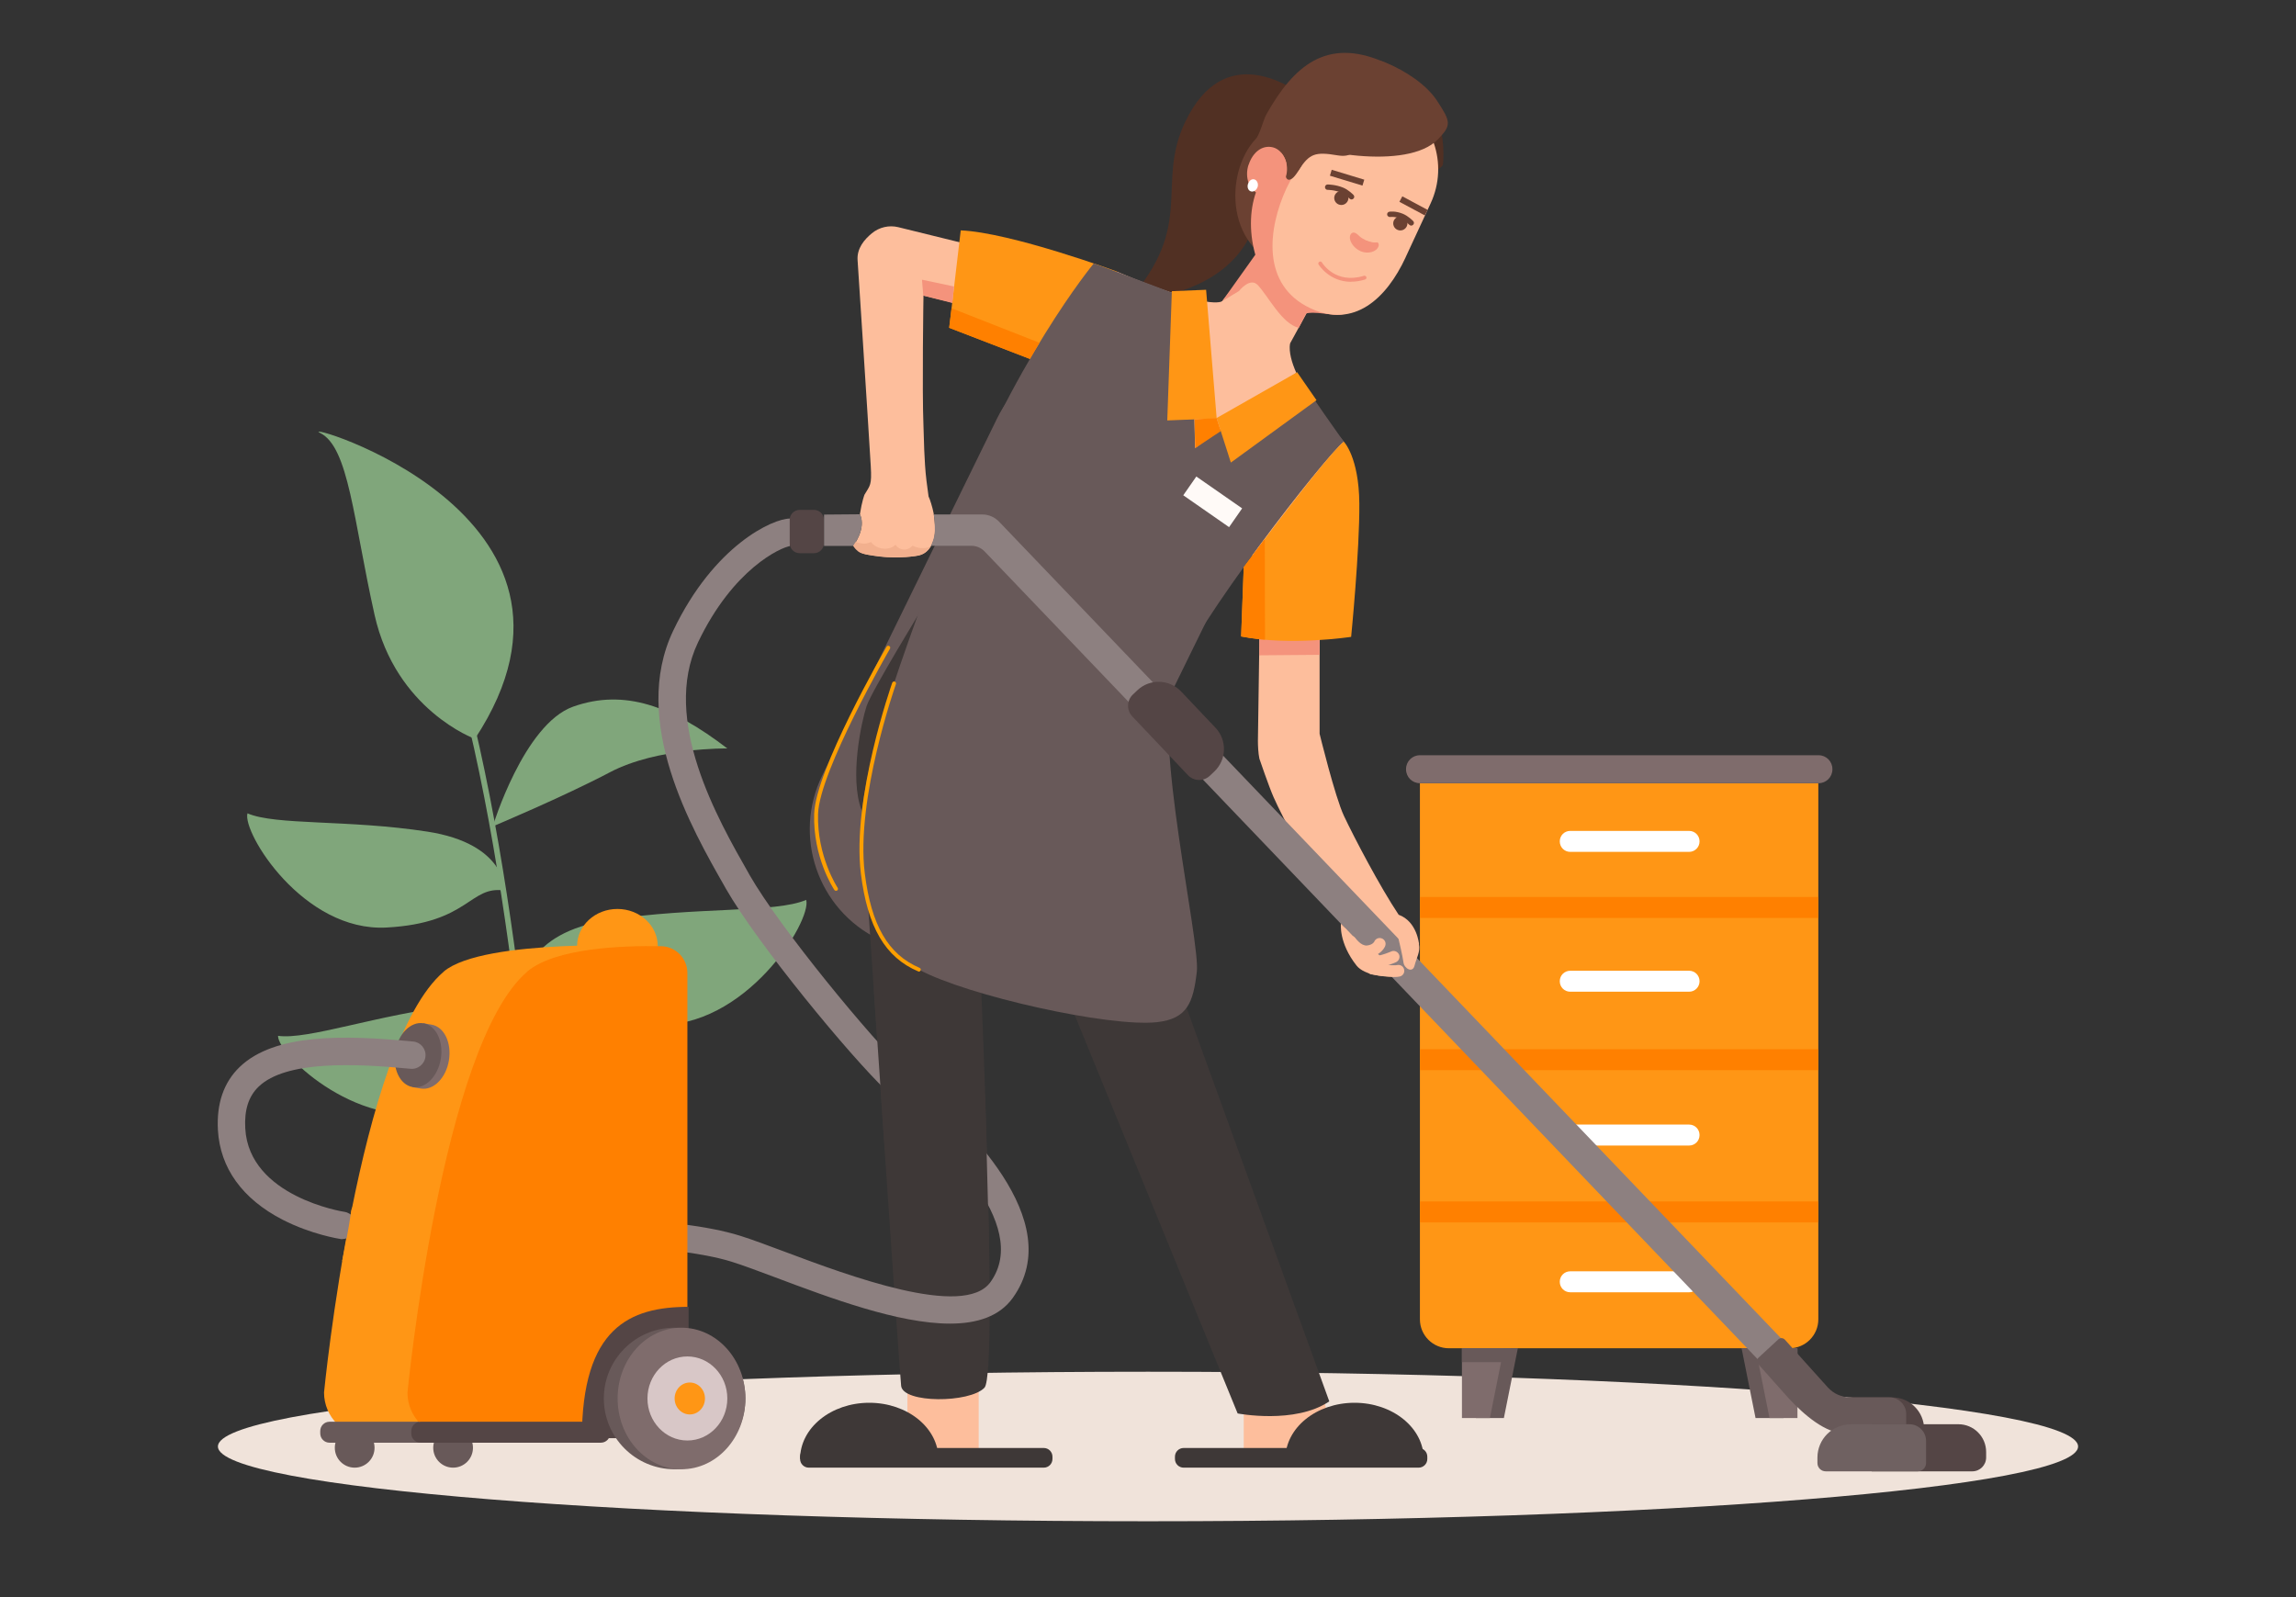 <?xml version="1.0" encoding="UTF-8"?> <svg xmlns="http://www.w3.org/2000/svg" width="230" height="160" viewBox="0 0 230 160" fill="none"><rect x="0" y="0" width="230" height="160" fill="#333333" stroke="none"/><g clip-path="url(#clip0_4846_15937)"><path d="M115 152.4C166.456 152.4 208.17 149.047 208.17 144.91C208.17 140.773 166.456 137.42 115 137.42C63.544 137.42 21.83 140.773 21.83 144.91C21.83 149.047 63.544 152.4 115 152.4Z" fill="#F0E3DA"></path><path d="M142.249 78.46H182.149V132.17C182.149 133.77 180.849 135.07 179.249 135.07H145.139C143.539 135.07 142.239 133.77 142.239 132.17V78.46H142.249Z" fill="#FF9615"></path><path d="M169.21 97.25H157.29C156.716 97.25 156.25 97.716 156.25 98.29V98.31C156.25 98.884 156.716 99.35 157.29 99.35H169.21C169.784 99.35 170.25 98.884 170.25 98.31V98.29C170.25 97.716 169.784 97.25 169.21 97.25Z" fill="white"></path><path d="M169.21 112.66H157.29C156.716 112.66 156.25 113.126 156.25 113.7V113.72C156.25 114.294 156.716 114.76 157.29 114.76H169.21C169.784 114.76 170.25 114.294 170.25 113.72V113.7C170.25 113.126 169.784 112.66 169.21 112.66Z" fill="white"></path><path d="M169.21 127.36H157.29C156.716 127.36 156.25 127.826 156.25 128.4V128.42C156.25 128.994 156.716 129.46 157.29 129.46H169.21C169.784 129.46 170.25 128.994 170.25 128.42V128.4C170.25 127.826 169.784 127.36 169.21 127.36Z" fill="white"></path><path d="M182.15 120.36H142.25V122.46H182.15V120.36Z" fill="#FF8000"></path><path d="M182.15 105.11H142.25V107.21H182.15V105.11Z" fill="#FF8000"></path><path d="M169.21 83.24H157.29C156.716 83.24 156.25 83.706 156.25 84.28V84.3C156.25 84.874 156.716 85.34 157.29 85.34H169.21C169.784 85.34 170.25 84.874 170.25 84.3V84.28C170.25 83.706 169.784 83.24 169.21 83.24Z" fill="white"></path><path d="M182.15 89.86H142.25V91.96H182.15V89.86Z" fill="#FF8000"></path><path d="M182.18 75.66H142.23C141.467 75.66 140.85 76.278 140.85 77.04V77.08C140.85 77.842 141.467 78.46 142.23 78.46H182.18C182.942 78.46 183.56 77.842 183.56 77.08V77.04C183.56 76.278 182.942 75.66 182.18 75.66Z" fill="#7F6C6C"></path><path d="M150.65 142.06H147.85V135.06H152.05L150.65 142.06Z" fill="#685959"></path><path d="M149.249 142.06H146.449V135.06H150.649L149.249 142.06Z" fill="#7F6C6C"></path><path d="M151.349 135.06H146.449V136.46H151.349V135.06Z" fill="#685959"></path><path d="M175.86 142.06H178.66V135.06H174.46L175.86 142.06Z" fill="#685959"></path><path d="M177.259 142.06H180.059V135.06H175.859L177.259 142.06Z" fill="#7F6C6C"></path><path d="M175.85 136.47H180.05V135.07H175.85V136.47Z" fill="#685959"></path><path d="M96.309 30.53L97.749 24.67L89.989 22.76C89.059 22.53 88.079 22.76 87.339 23.37C86.599 23.98 85.819 24.87 85.909 26.08C85.909 26.08 86.939 41.79 87.229 46.71C87.339 48.63 87.169 48.6 86.599 49.56C86.599 49.56 86.349 50.18 86.139 51.52C86.809 52.95 85.489 54.66 85.489 54.66C85.809 55.13 86.099 55.39 86.779 55.54C88.649 55.93 90.439 55.91 91.929 55.67C92.869 55.51 93.369 54.77 93.609 53.81C93.669 53.42 93.719 52.52 93.519 51.39C93.419 50.86 93.159 50 93.019 49.74C92.939 49.13 92.859 48.57 92.809 48.16C92.569 46.19 92.549 43.73 92.509 42.69C92.359 39.1 92.509 29.61 92.509 29.61L96.319 30.55L96.309 30.53Z" fill="#FDBE9C"></path><path d="M136.73 96.41C136.73 96.41 129.46 84.13 127.58 79.86C127.11 78.8 126.16 76.01 126.16 76.01C126.04 75.45 126.01 74.67 126.01 74.21L126.16 63.96H132.19V73.51C132.19 73.51 133.74 79.86 134.63 81.74C135.66 83.92 138.22 88.81 140.11 91.64C141.96 92.31 142.15 94.58 142.15 94.58L136.74 96.4L136.73 96.41Z" fill="#FDBE9C"></path><path d="M126.149 63.96L132.189 63.92V65.6L126.149 65.65V63.96Z" fill="#F4937C"></path><path d="M119.186 37.74L116.276 36.316C110.195 33.338 102.852 35.854 99.874 41.935L82.371 77.679C79.393 83.76 81.909 91.104 87.99 94.082L90.899 95.507C96.981 98.484 104.324 95.969 107.302 89.888L124.805 54.143C127.783 48.062 125.267 40.718 119.186 37.74Z" fill="#685959"></path><path d="M98.039 138.84H90.899V145.15H98.039V138.84Z" fill="#FDBE9C"></path><path d="M133.61 144.98L124.59 145.24V138.93H132.39L133.61 144.98Z" fill="#FDBE9C"></path><path d="M49.359 82.79C49.359 82.79 52.469 72.55 57.419 70.79C62.559 68.97 67.329 70.74 72.859 74.98C72.859 74.98 65.839 74.87 61.109 77.36C56.379 79.85 49.359 82.79 49.359 82.79Z" fill="#80A67B"></path><path d="M52.56 98.61C52.56 98.61 52.39 93.49 61.07 92.15C69.75 90.82 77.69 91.48 80.76 90.15C81.35 92.24 74.66 103.15 65.53 102.66C56.4 102.17 56.47 98 52.56 98.62V98.61Z" fill="#80A67B"></path><path d="M106.8 99.59L123.98 141.6C123.98 141.6 129.73 142.71 133.16 140.39L118.68 100.46L106.81 99.59H106.8Z" fill="#3E3837"></path><path d="M131.939 10.62C129.309 8.38 122.629 4.03 118.719 12.23C115.739 18.49 119.779 22.51 113.069 30.06C113.069 30.06 125.299 30.06 126.239 19.84C127.149 9.89 129.769 9.91 132.099 13.03C133.869 15.39 131.939 10.63 131.939 10.63V10.62Z" fill="#513023"></path><path d="M128.109 36.46L120.959 31.99L127.679 23.65L133.719 26.2L128.109 36.46Z" fill="#FDBE9C"></path><path d="M130.089 32.84C128.399 32.41 127.089 29.74 126.009 28.57C125.229 27.72 124.119 29.15 124.119 29.15L122.439 30.17L128.469 21.7L134.539 24.24L130.099 32.85L130.089 32.84Z" fill="#F4937C"></path><path d="M125.8 13.92C126.18 13.51 126.58 11.97 126.83 11.51C129.61 6.54 132.9 3.8 138.48 6.15C144.57 8.72 140.9 11.67 138.33 17.76C135.76 23.85 135.92 28.54 129.49 27.02C122.62 25.4 122.63 17.29 125.79 13.92H125.8Z" fill="#6B4132"></path><path d="M143.299 18.08C141.049 21.77 139.809 22.53 137.699 21.8L139.389 6.76C143.499 8.37 144.749 12.59 144.579 16.06C144.529 17.09 144.479 16.14 143.299 18.08Z" fill="#513023"></path><path d="M140.529 25.78C139.889 27.29 137.109 30.23 135.849 30.93C135.309 31.23 134.739 31.64 133.489 31.52C132.349 31.41 130.729 31.02 129.899 31.87C129.449 32.33 130.049 31.32 129.669 31.08C125.599 28.46 124.419 22.56 125.969 18.87L129.119 14.15C130.819 10.11 135.409 8.15 139.309 9.8C143.209 11.44 145.009 16.09 143.309 20.13L140.539 25.79L140.529 25.78Z" fill="#F4937C"></path><path d="M140.809 25.78C138.869 29.96 135.629 32.9 131.309 30.9C126.279 28.57 127.029 22.85 128.869 18.87L130.589 15.47C132.429 11.49 135.829 8.14 139.679 9.92C143.519 11.7 145.159 16.41 143.309 20.38L140.809 25.77V25.78Z" fill="#FDBE9C"></path><path d="M128.009 13.35C124.579 11.08 134.959 7.4 136.089 7.49C136.859 7.55 136.589 5.37 138.769 6.26C140.859 7.11 142.909 8.51 143.939 10.07C145.359 12.22 145.409 12.55 144.039 13.96C141.019 17.09 131.119 15.41 128.009 13.35Z" fill="#6B4132"></path><path d="M131.149 15.01C130.279 16.9 129.879 17.45 129.579 17.76C129.039 18.3 128.709 17.85 128.819 17.39C128.959 16.78 129.039 15.82 127.889 14.88C127.759 14.78 131.489 14.28 131.489 14.28L131.159 15.01H131.149Z" fill="#6B4132"></path><path d="M133.31 17.3L136.57 18.29L133.31 17.3Z" fill="#BAAFAC"></path><path d="M133.402 17.008L133.222 17.602L136.484 18.593L136.665 18L133.402 17.008Z" fill="#6B4132"></path><path d="M142.88 21.3L140.34 19.94L142.88 21.3Z" fill="#BAAFAC"></path><path d="M140.476 19.67L140.184 20.217L142.723 21.576L143.015 21.029L140.476 19.67Z" fill="#6B4132"></path><path d="M137.74 11.86C135.63 13.34 136.64 16.01 133.97 15.56C131.73 15.18 131.17 15.4 130.11 17.02C129.37 18.15 128.47 13.73 128.47 13.73C128.47 13.73 129.04 10.75 129.57 10.72C130.1 10.69 133.7 11.5 134.09 11.47C134.49 11.45 137.74 11.85 137.74 11.85V11.86Z" fill="#6B4132"></path><path d="M136.3 25.17C137.05 25.48 137.9 25.23 138.09 24.68C138.16 24.48 138.09 24.19 137.73 24.23C137.56 24.25 137.16 24.19 136.77 24.03C136.38 23.87 136.21 23.69 136.03 23.52C135.63 23.15 135.38 23.32 135.29 23.5C135.03 24.01 135.55 24.84 136.29 25.16L136.3 25.17Z" fill="#F4937C"></path><path d="M133.71 19.56C133.56 19.92 133.73 20.33 134.09 20.48C134.45 20.63 134.86 20.47 135.02 20.11C135.18 19.75 135 19.34 134.64 19.19C134.28 19.04 133.87 19.2 133.71 19.56Z" fill="#6B4132"></path><path d="M139.619 22.11C139.469 22.47 139.639 22.88 139.999 23.03C140.359 23.18 140.769 23.02 140.929 22.66C141.089 22.3 140.909 21.89 140.549 21.74C140.189 21.59 139.779 21.75 139.619 22.11Z" fill="#6B4132"></path><path d="M139.119 21.72C139.119 21.72 139.219 21.75 139.269 21.74C139.269 21.74 139.719 21.66 140.329 21.92C140.769 22.1 141.169 22.52 141.179 22.52C141.279 22.63 141.449 22.63 141.559 22.52C141.669 22.42 141.669 22.25 141.559 22.14C141.539 22.12 141.069 21.64 140.539 21.42C139.779 21.1 139.199 21.21 139.169 21.21C139.029 21.24 138.929 21.38 138.959 21.52C138.979 21.61 139.039 21.68 139.119 21.71V21.72Z" fill="#6B4132"></path><path d="M125.079 16.51C125.499 15.23 126.459 14.5 127.509 14.76C128.559 15.02 129.219 16.46 128.799 17.74C128.379 19.02 127.209 19.78 126.179 19.44C125.149 19.1 124.659 17.79 125.069 16.51H125.079Z" fill="#F4937C"></path><path d="M125.979 18.73C125.869 19.06 125.569 19.26 125.299 19.17C125.029 19.08 124.909 18.74 125.019 18.42C125.129 18.1 125.379 17.9 125.649 17.97C125.919 18.04 126.089 18.41 125.979 18.74V18.73Z" fill="white"></path><path d="M132.889 19C132.889 19 132.96 19.02 132.99 19.02C132.99 19.02 133.71 19.02 134.35 19.3C134.79 19.48 135.189 19.9 135.199 19.9C135.299 20.01 135.469 20.01 135.579 19.9C135.689 19.8 135.689 19.63 135.579 19.52C135.559 19.5 135.089 19.02 134.559 18.8C133.819 18.49 133.029 18.48 132.999 18.48C132.849 18.48 132.729 18.6 132.729 18.75C132.729 18.86 132.799 18.96 132.889 19Z" fill="#6B4132"></path><path d="M137.799 22.32C137.179 22.03 136.579 23.78 136.579 23.78L136.779 24.04C137.309 24.24 137.989 24.54 138.409 23.95C138.829 23.36 138.759 22.76 137.799 22.32Z" fill="#FDBE9C"></path><path d="M92.56 60.65C92.56 60.65 87.32 69.2 86.81 70.74C86.3 72.28 85.06 77.94 86.32 81.2C86.32 81.2 90.07 137.08 90.27 138.84C90.47 140.6 97.14 140.57 98.62 139.02C100.09 137.47 97.97 91.37 97.97 91.37L92.57 60.65H92.56Z" fill="#3E3837"></path><path d="M96.24 23.09L95.09 32.84L105.1 36.7L111.91 27.21C111.91 27.21 101.27 23.29 96.25 23.08L96.24 23.09Z" fill="#FF9615"></path><path d="M95.16 132.6C90.01 132.6 83.17 130.04 77.67 127.97C75.93 127.32 74.42 126.75 73.29 126.4C67.37 124.55 54.29 124.53 54.16 124.53V121.79C54.71 121.79 67.79 121.81 74.11 123.79C75.32 124.17 76.86 124.74 78.64 125.41C84.91 127.76 96.57 132.14 99.22 128.44C103.4 122.61 93.99 114.03 89.98 110.37C89.55 109.98 89.18 109.64 88.87 109.34C85.24 105.91 75.88 94.57 72.71 89.02L72.6 88.82C69.29 83.02 63.12 72.24 67.44 63.18C71.53 54.61 77.43 51.95 79.12 51.95V54.69C79.12 54.69 79.17 54.69 79.2 54.69C78.21 54.83 73.44 56.98 69.92 64.36C66.22 72.12 71.92 82.1 74.98 87.46L75.09 87.66C78.1 92.93 87.31 104.1 90.75 107.34C91.05 107.62 91.41 107.95 91.83 108.33C96.39 112.49 107.05 122.22 101.45 130.03C100.11 131.89 97.87 132.6 95.16 132.6Z" fill="#8D8080"></path><path d="M122.43 30.17C122.43 30.17 121.3 31.22 111.9 27.22L102.5 40.33L126.93 56.64L134.62 44.26C134.62 44.26 128.77 37.79 129.22 34.44L122.43 30.18V30.17Z" fill="#FDBE9C"></path><path d="M109.56 26.4C109.56 26.4 101.36 36.29 95.08 53.11C88.8 69.94 85.76 78.58 86.24 85.48C86.67 91.69 88.14 95.02 92.04 97.13C96.86 99.74 111.11 102.93 115.91 102.4C118.94 102.06 119.53 100.44 119.89 97.36C120.25 94.28 115.49 73.88 117.55 68.23C119.61 62.58 132.69 45.78 134.62 44.25C134.62 44.25 130.91 39.11 129.93 37.29L119.72 44.89L119.33 30.05C119.33 30.05 110.8 26.81 109.56 26.39V26.4Z" fill="#685959"></path><path d="M92.049 97.33C92.049 97.33 91.999 97.33 91.969 97.31C88.68 95.91 86.909 92.89 86.239 87.53C85.299 79.99 89.339 68.51 89.379 68.4C89.419 68.3 89.529 68.24 89.629 68.28C89.729 68.32 89.789 68.43 89.749 68.53C89.709 68.64 85.699 80.04 86.629 87.49C87.279 92.7 88.969 95.62 92.12 96.96C92.219 97 92.269 97.12 92.219 97.22C92.189 97.29 92.119 97.34 92.039 97.34L92.049 97.33Z" fill="#FD9F00"></path><path d="M81.539 51.08H80.109C79.557 51.08 79.109 51.528 79.109 52.08V54.42C79.109 54.972 79.557 55.42 80.109 55.42H81.539C82.092 55.42 82.539 54.972 82.539 54.42V52.08C82.539 51.528 82.092 51.08 81.539 51.08Z" fill="#544545"></path><path d="M45.389 147.03C46.489 147.03 47.379 146.139 47.379 145.04C47.379 143.941 46.489 143.05 45.389 143.05C44.29 143.05 43.399 143.941 43.399 145.04C43.399 146.139 44.29 147.03 45.389 147.03Z" fill="#685959"></path><path d="M35.53 147.03C36.629 147.03 37.52 146.139 37.52 145.04C37.52 143.941 36.629 143.05 35.53 143.05C34.431 143.05 33.54 143.941 33.54 145.04C33.54 146.139 34.431 147.03 35.53 147.03Z" fill="#685959"></path><path d="M93.27 54.68H97.33C97.81 54.68 98.27 54.88 98.61 55.22L176.22 136.32L178.49 134.15L100.08 52.26C99.64 51.8 99.04 51.54 98.4 51.54H93.54C93.54 51.54 93.67 52.21 93.65 53.24C93.65 53.84 93.27 54.67 93.26 54.68H93.27Z" fill="#8D8080"></path><path d="M86.14 51.52L82.55 51.55V54.69H85.49C85.49 54.69 85.84 54.13 85.95 53.89C86.69 52.38 86.14 51.53 86.14 51.53V51.52Z" fill="#8D8080"></path><path d="M104.559 145.06H81.019C80.539 145.06 80.149 145.45 80.149 145.93V146.16C80.149 146.64 80.539 147.03 81.019 147.03H104.559C105.04 147.03 105.429 146.64 105.429 146.16V145.93C105.429 145.45 105.04 145.06 104.559 145.06Z" fill="#3E3837"></path><path d="M54.77 104.33C54.77 104.33 53.67 99.77 45.69 100.72C37.72 101.66 30.88 104.19 27.85 103.77C27.84 105.76 36.41 113.73 44.33 111.07C52.26 108.4 51.18 104.75 54.77 104.34V104.33Z" fill="#80A67B"></path><path d="M142.11 145.06H118.57C118.09 145.06 117.7 145.45 117.7 145.93V146.16C117.7 146.64 118.09 147.03 118.57 147.03H142.11C142.591 147.03 142.98 146.64 142.98 146.16V145.93C142.98 145.45 142.591 145.06 142.11 145.06Z" fill="#3E3837"></path><path d="M142.62 146.16C142.62 143.05 139.52 140.53 135.69 140.53C131.86 140.53 128.76 143.05 128.76 146.16" fill="#3E3837"></path><path d="M94.009 146.16C94.009 143.05 90.909 140.53 87.079 140.53C83.249 140.53 80.149 143.05 80.149 146.16" fill="#3E3837"></path><path d="M53.879 124.54C53.859 124.19 52.059 89.24 45.109 65.63L45.649 65.47C52.619 89.15 54.419 124.16 54.439 124.51L53.879 124.54Z" fill="#80A67B"></path><path d="M118.317 69.271L121.762 72.908C122.938 74.149 122.885 76.114 121.643 77.29L121.193 77.717C120.576 78.301 119.594 78.282 119.002 77.657L113.425 71.77C112.84 71.153 112.86 70.17 113.484 69.579L113.934 69.152C115.175 67.976 117.141 68.029 118.317 69.271Z" fill="#544545"></path><path d="M61.85 98.5C64.081 98.5 65.89 96.835 65.89 94.78C65.89 92.725 64.081 91.06 61.85 91.06C59.618 91.06 57.81 92.725 57.81 94.78C57.81 96.835 59.618 98.5 61.85 98.5Z" fill="#FF9615"></path><path d="M44.44 97.34C48.41 93.95 65.47 94.78 65.47 94.78L60.5 143.94H36.9C34.45 143.94 32.46 141.95 32.46 139.5C32.46 139.5 35.86 104.67 44.45 97.34H44.44Z" fill="#FF9615"></path><path d="M51.07 142.43H33.01C32.496 142.43 32.08 142.846 32.08 143.36V143.6C32.08 144.114 32.496 144.53 33.01 144.53H51.07C51.584 144.53 52 144.114 52 143.6V143.36C52 142.846 51.584 142.43 51.07 142.43Z" fill="#685959"></path><path d="M52.809 97.34C55.609 94.95 62.449 94.72 66.229 94.79C67.689 94.82 68.859 96.01 68.859 97.48V143.95H45.259C42.809 143.95 40.819 141.96 40.819 139.51C40.819 139.51 44.219 104.68 52.809 97.35V97.34Z" fill="#FF8000"></path><path d="M60.19 142.43H42.13C41.617 142.43 41.2 142.846 41.2 143.36V143.6C41.2 144.114 41.617 144.53 42.13 144.53H60.19C60.704 144.53 61.12 144.114 61.12 143.6V143.36C61.12 142.846 60.704 142.43 60.19 142.43Z" fill="#544545"></path><path d="M58.29 144.08C58.29 133.02 63.08 130.92 68.98 130.92C68.98 133.52 68.98 136.81 68.98 144.08H58.29Z" fill="#544545"></path><path d="M67.579 147.19C71.495 147.19 74.669 144.016 74.669 140.1C74.669 136.184 71.495 133.01 67.579 133.01C63.664 133.01 60.489 136.184 60.489 140.1C60.489 144.016 63.664 147.19 67.579 147.19Z" fill="#685959"></path><path d="M68.27 147.19C71.805 147.19 74.67 144.016 74.67 140.1C74.67 136.184 71.805 133.01 68.27 133.01C64.736 133.01 61.87 136.184 61.87 140.1C61.87 144.016 64.736 147.19 68.27 147.19Z" fill="#7F6C6C"></path><path d="M68.859 144.31C71.069 144.31 72.859 142.425 72.859 140.1C72.859 137.775 71.069 135.89 68.859 135.89C66.65 135.89 64.859 137.775 64.859 140.1C64.859 142.425 66.65 144.31 68.859 144.31Z" fill="#D8C7C7"></path><path d="M69.1 141.7C69.939 141.7 70.62 140.984 70.62 140.1C70.62 139.216 69.939 138.5 69.1 138.5C68.261 138.5 67.58 139.216 67.58 140.1C67.58 140.984 68.261 141.7 69.1 141.7Z" fill="#FF9615"></path><path d="M42.16 109.05C43.42 109.26 44.68 108 44.97 106.23C45.26 104.46 44.49 102.86 43.23 102.65L42.41 102.51L41.33 108.91L42.15 109.05H42.16Z" fill="#7F6C6C"></path><path d="M44.156 106.092C44.453 104.327 43.674 102.725 42.416 102.513C41.158 102.301 39.897 103.56 39.6 105.324C39.302 107.089 40.081 108.691 41.339 108.903C42.597 109.115 43.858 107.856 44.156 106.092Z" fill="#685959"></path><path d="M34.3 124.14C34.23 124.14 34.16 124.14 34.09 124.12C33.97 124.1 31.18 123.67 28.29 122.18C24.28 120.11 22.05 117.01 21.83 113.22C21.68 110.56 22.41 108.43 24.01 106.89C27.52 103.52 34.43 103.67 41.39 104.34C42.14 104.41 42.7 105.08 42.62 105.84C42.55 106.59 41.87 107.15 41.12 107.07C35.47 106.53 28.64 106.24 25.91 108.86C24.9 109.83 24.46 111.2 24.57 113.06C24.96 119.89 34.39 121.39 34.49 121.4C35.24 121.51 35.76 122.21 35.64 122.96C35.54 123.64 34.95 124.13 34.28 124.13L34.3 124.14Z" fill="#8D8080"></path><path d="M34.279 126.32C34.279 126.32 34.889 123.45 35.169 121.37C35.399 119.68 37.369 122.21 37.369 122.21L37.129 126.96L34.279 126.32Z" fill="#FF9615"></path><path d="M135.329 28.23C133.159 28.23 132.099 26.52 132.089 26.5C132.029 26.41 132.059 26.29 132.159 26.23C132.249 26.17 132.369 26.2 132.429 26.3C132.479 26.39 133.799 28.5 136.629 27.63C136.729 27.6 136.839 27.66 136.879 27.76C136.909 27.86 136.849 27.97 136.749 28C136.239 28.16 135.769 28.22 135.339 28.22L135.329 28.23Z" fill="#F4937C"></path><path d="M88.629 115.14L87.519 98.96L98.689 109.83L99.09 125.25L88.629 115.14Z" fill="#3E3837"></path><path d="M134.62 44.25C134.62 44.25 136.13 45.78 136.17 50.44C136.21 55.1 135.35 63.8 135.35 63.8C135.35 63.8 129.22 64.74 124.33 63.76L124.59 56.81C124.59 56.81 132.88 45.61 134.62 44.25Z" fill="#FF9615"></path><path d="M124.43 50.929L119.841 47.737L118.533 49.617L123.122 52.809L124.43 50.929Z" fill="#FFFAF7"></path><path d="M121.88 41.92L116.93 42.12L117.39 29.17L120.82 29.03L121.88 41.92Z" fill="#FF9615"></path><path d="M123.3 46.34L121.87 41.88L129.94 37.29L131.88 40.09L123.3 46.34Z" fill="#FF9615"></path><path d="M119.66 42.01L119.73 44.89L122.29 43.19L121.87 41.88L119.66 42.01Z" fill="#FF8000"></path><path d="M185.05 139.99H189.55C191.31 139.99 192.75 141.42 192.75 143.19V143.61H185.05V139.99Z" fill="#544545"></path><path d="M189.29 139.99H185.36C184.5 139.99 183.69 139.63 183.11 139L178.8 134.21C178.63 134.02 178.33 134 178.14 134.18L176.16 136.01C175.97 136.18 175.96 136.47 176.13 136.66L179.14 140.04C180.74 141.77 182.9 143.61 184.86 143.61H190.95V141.66C190.95 140.74 190.2 139.99 189.28 139.99H189.29Z" fill="#685959"></path><path d="M187.5 142.68H196.18C197.71 142.68 198.96 143.92 198.96 145.46V146.01C198.96 146.78 198.34 147.4 197.57 147.4H187.5V142.68Z" fill="#544545"></path><path d="M185.38 142.68H191.27C192.19 142.68 192.94 143.43 192.94 144.35V146.57C192.94 147.03 192.57 147.4 192.11 147.4H182.89C182.43 147.4 182.06 147.03 182.06 146.57V146.02C182.06 144.18 183.55 142.69 185.39 142.69L185.38 142.68Z" fill="#6F6161"></path><path d="M92.489 29.62L92.359 28.02L95.569 28.7L95.399 30.35L92.489 29.62Z" fill="#F4937C"></path><path d="M124.34 63.76C124.34 63.76 125.9 64.05 126.72 64.08L126.7 53.99L124.59 56.82L124.33 63.77L124.34 63.76Z" fill="#FF8000"></path><path d="M95.08 32.84L103.17 35.96L104.13 34.34L95.32 30.88L95.08 32.84Z" fill="#FF8000"></path><path d="M83.74 89.24C83.68 89.24 83.609 89.21 83.579 89.15C83.49 89.02 81.419 85.87 81.559 81.51C81.7 77.16 88.519 65.29 88.809 64.79C88.859 64.7 88.98 64.66 89.079 64.72C89.169 64.77 89.21 64.89 89.15 64.99C89.079 65.11 82.079 77.27 81.95 81.53C81.82 85.76 83.889 88.91 83.909 88.94C83.969 89.03 83.95 89.15 83.859 89.21C83.829 89.23 83.79 89.24 83.749 89.24H83.74Z" fill="#FD9F00"></path><path d="M85.72 54.3C85.72 54.3 86.41 54.53 86.79 54.44C87.17 54.35 87.27 54.3 87.27 54.3C87.27 54.3 87.51 54.78 88.32 54.94C89.13 55.1 89.66 54.65 89.71 54.56C89.71 54.56 89.86 54.92 90.41 55.04C90.96 55.16 91.42 54.67 91.42 54.67C91.42 54.67 91.91 54.94 92.52 54.91C93.13 54.88 93.25 54.68 93.25 54.68C93.25 54.68 92.96 55.39 92.05 55.63C91.14 55.87 89.03 55.86 88.29 55.76C87.55 55.66 86.38 55.58 85.98 55.25C85.58 54.92 85.47 54.68 85.47 54.68L85.7 54.3H85.72Z" fill="#F2B08E"></path><path d="M140.1 94.07C140.1 94.07 140.52 95.81 140.59 96.41C140.66 97.01 141.5 97.53 141.7 96.74C141.9 95.95 142.3 95.34 142.14 94.59C141.98 93.84 139.91 93.28 140.1 94.07Z" fill="#FDBE9C"></path><path d="M139.19 97.1C138.99 96.92 138.85 96.68 138.79 96.42C138.76 96.31 138.75 96.2 138.72 96.1C138.7 96.08 138.69 96.07 138.67 96.05C138.48 95.92 138.28 95.8 138.11 95.64C137.89 95.44 137.73 95.17 137.55 94.92L137.62 95.01C137.62 95.01 137.64 95.04 137.62 95.01C136.71 95.14 136.26 94.56 135.95 94.23C135.16 93.41 134.33 92.53 134.33 92.53C134.33 92.53 134.08 94.43 135.89 96.73C136.68 97.73 138.93 97.96 140.01 97.73C139.7 97.58 139.46 97.32 139.2 97.09L139.19 97.1Z" fill="#FDBE9C"></path><path d="M136.86 95.9C135.66 95.9 134.84 94.71 134.8 94.65C134.62 94.38 134.69 94.02 134.96 93.83C135.23 93.65 135.59 93.72 135.78 93.99C135.79 94.01 136.35 94.78 136.94 94.72C137.5 94.66 137.66 94.35 137.66 94.35C137.77 94.05 138.11 93.89 138.42 94.01C138.72 94.12 138.88 94.46 138.76 94.77C138.62 95.13 138.11 95.78 137.06 95.89C136.99 95.89 136.93 95.9 136.87 95.9H136.86Z" fill="#FDBE9C"></path><path d="M137.42 97.01C136.33 97.01 135.94 96.34 135.89 96.26L136.93 95.7C136.93 95.7 136.93 95.69 136.91 95.67C136.91 95.67 137.07 95.87 137.6 95.82C138.46 95.73 139.35 95.32 139.36 95.32C139.65 95.18 140 95.32 140.14 95.61C140.28 95.9 140.14 96.25 139.85 96.39C139.81 96.41 138.77 96.88 137.72 96.99C137.61 97 137.51 97.01 137.41 97.01H137.42Z" fill="#FDBE9C"></path><path d="M139.61 97.88C139.08 97.88 138.35 97.79 137.44 97.62H137.39C137.11 97.57 136.89 97.32 136.89 97.03C136.89 96.71 137.15 96.44 137.48 96.44C137.48 96.44 137.55 96.44 137.67 96.46C139.29 96.77 139.83 96.71 139.96 96.68C140.28 96.61 140.59 96.81 140.66 97.13C140.73 97.45 140.53 97.76 140.21 97.83C140.05 97.87 139.85 97.88 139.6 97.88H139.61Z" fill="#FDBE9C"></path><path d="M47.57 74.02C47.57 74.02 39.65 71.13 37.52 61.59C35.39 52.05 34.95 44.82 32.08 43.38C29.21 41.94 62.5 51.37 47.57 74.02Z" fill="#80A67B"></path><path d="M50.58 89.22C50.58 89.22 50.73 84.53 42.8 83.31C34.87 82.09 27.6 82.7 24.79 81.48C24.25 83.39 30.37 93.37 38.72 92.92C47.07 92.47 47.01 88.66 50.58 89.22Z" fill="#80A67B"></path></g><defs><clipPath id="clip0_4846_15937"><rect width="230" height="160" fill="white"></rect></clipPath></defs></svg> 